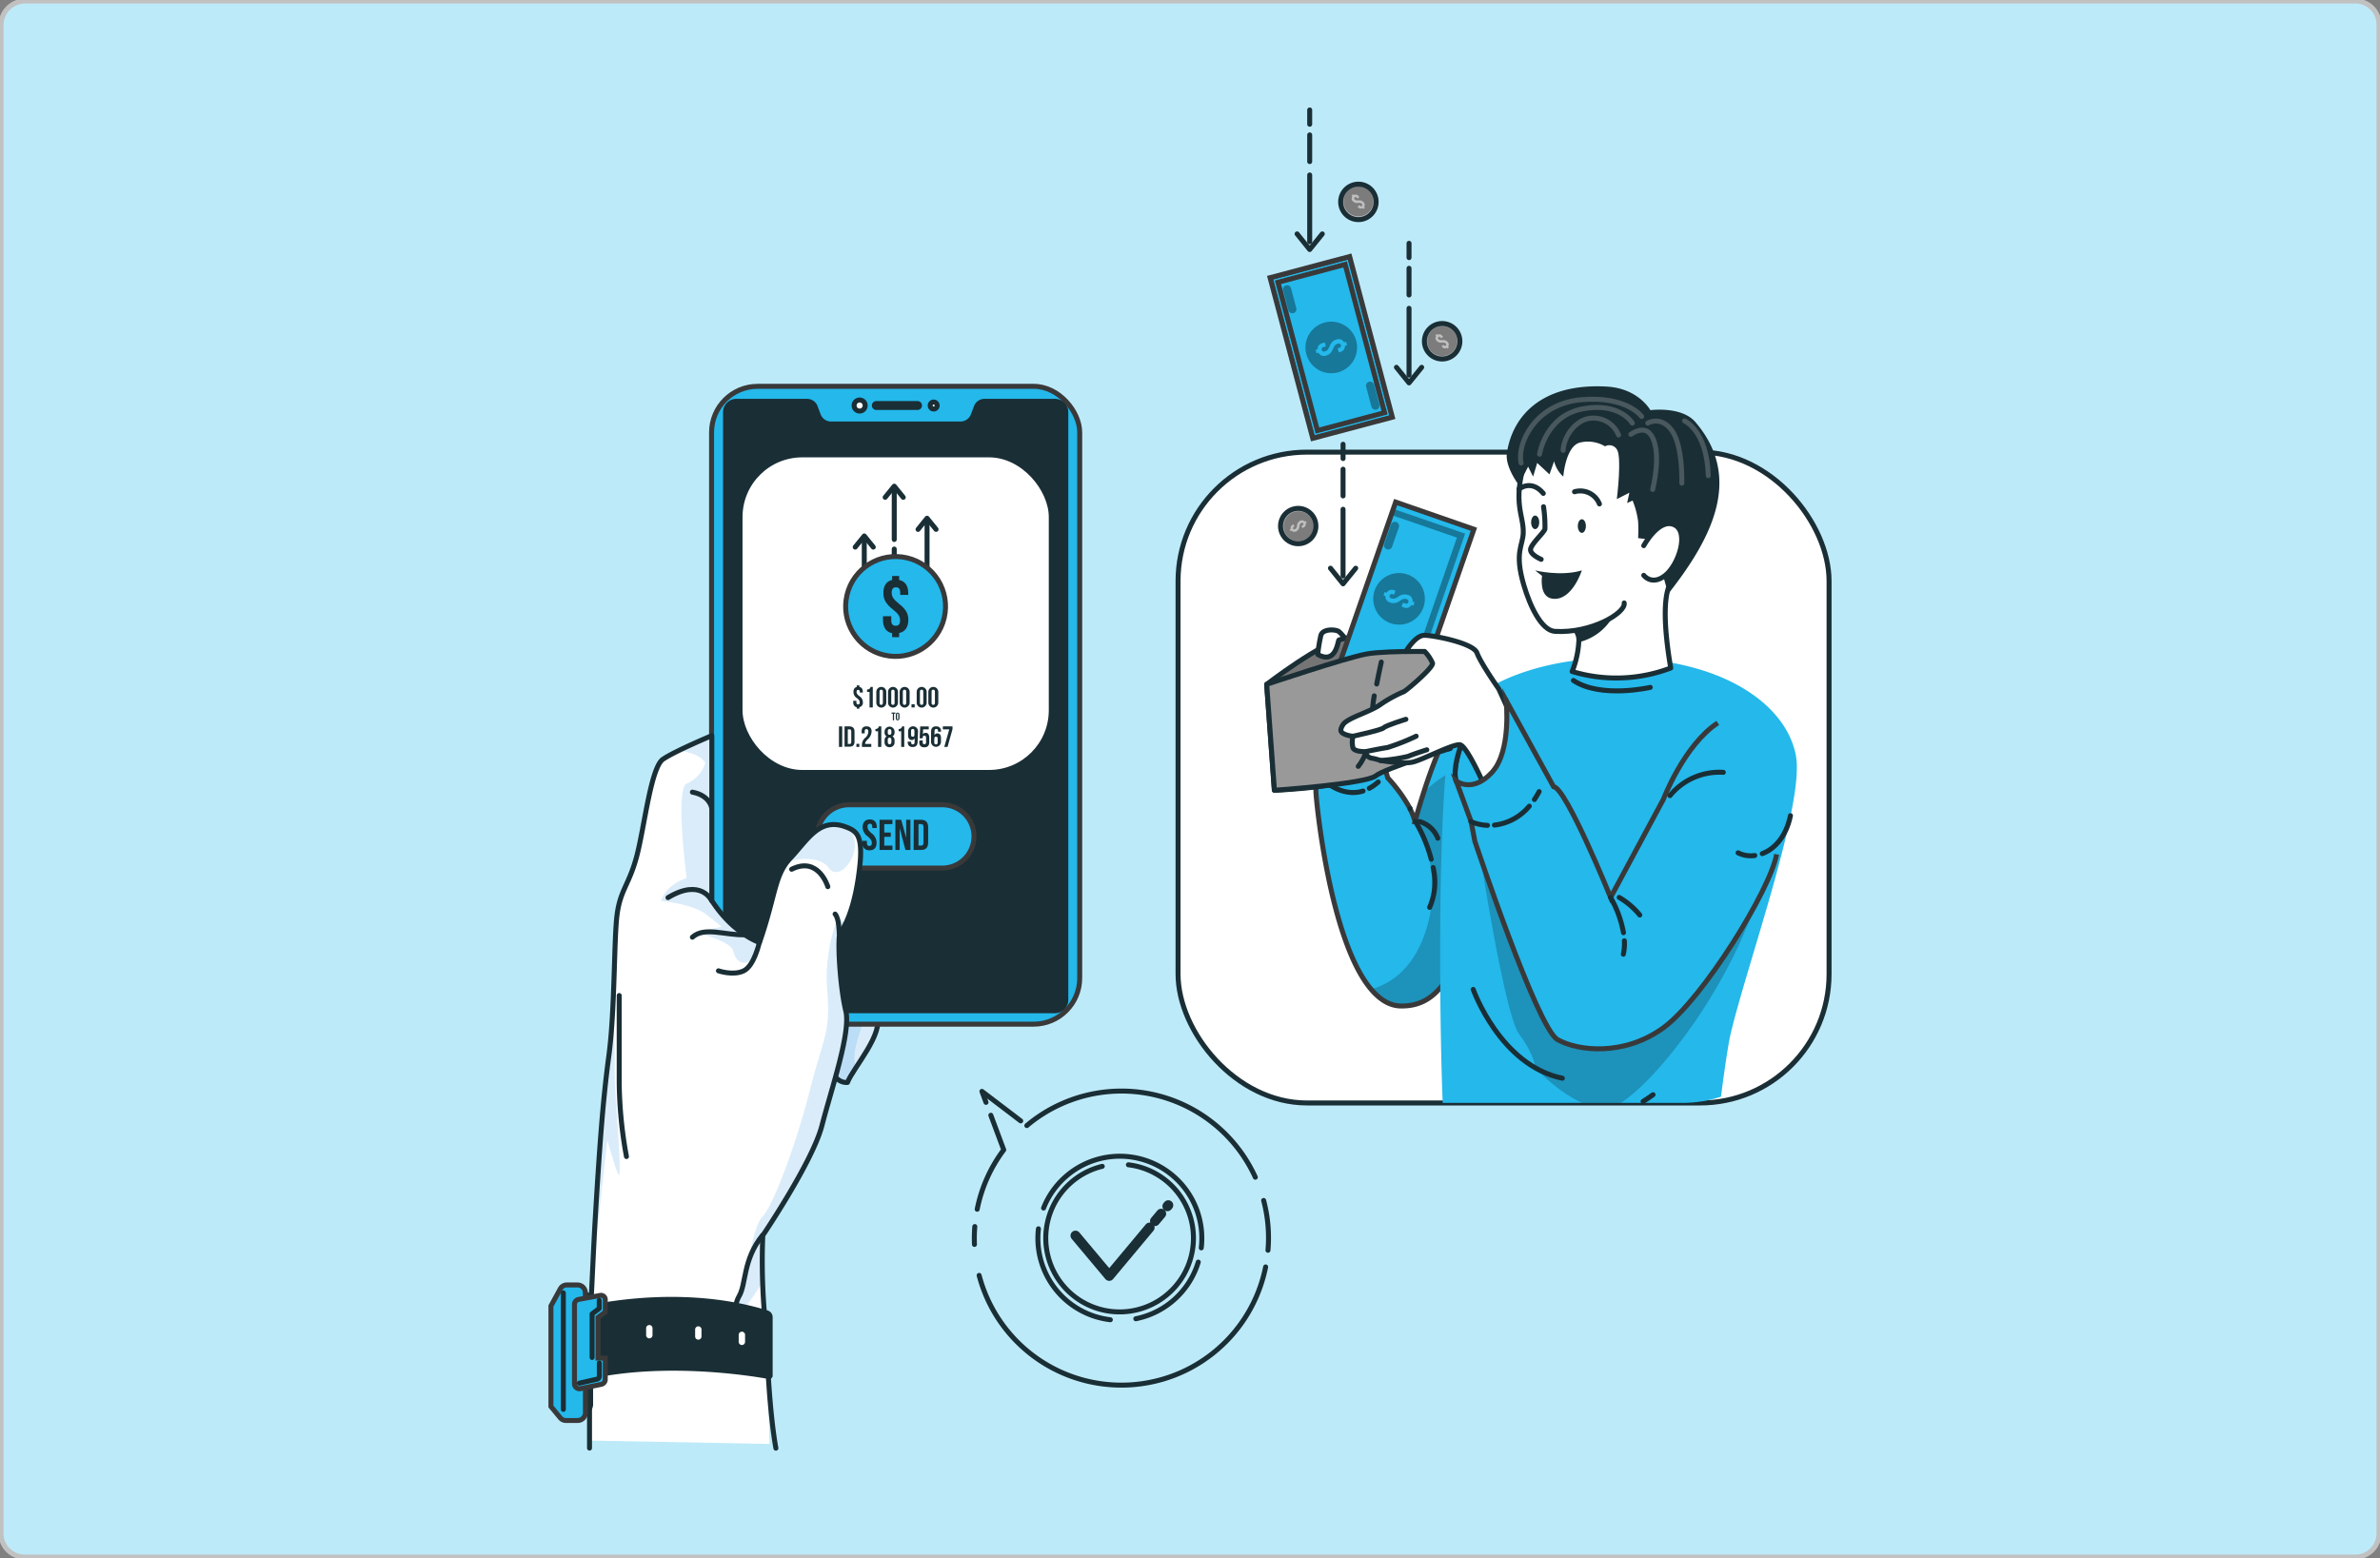 <svg id="Layer_1" data-name="Layer 1" xmlns="http://www.w3.org/2000/svg" xmlns:xlink="http://www.w3.org/1999/xlink" viewBox="0 0 478 313"><rect x="0" y="0" width="478" height="313" fill="#808080" stroke="none"/><defs><style>.cls-1,.cls-8{fill:#5ae4a7;}.cls-1,.cls-17,.cls-21,.cls-22,.cls-5,.cls-6,.cls-7{stroke:#1a2e35;}.cls-1,.cls-16,.cls-17,.cls-21,.cls-22,.cls-5,.cls-6,.cls-7{stroke-linecap:round;stroke-linejoin:round;}.cls-2,.cls-3{fill:#24b8eb;}.cls-12,.cls-2{stroke:#39393a;}.cls-12,.cls-2,.cls-4{stroke-miterlimit:10;}.cls-4{fill:#bdeaf9;stroke:#c1c1c1;}.cls-12,.cls-16,.cls-5,.cls-6{fill:none;}.cls-6{stroke-width:2px;}.cls-24,.cls-7{fill:#fff;}.cls-9{clip-path:url(#clip-path);}.cls-10,.cls-19{fill-opacity:0.7;}.cls-10{opacity:0.3;}.cls-11{clip-path:url(#clip-path-2);}.cls-13{clip-path:url(#clip-path-3);}.cls-14{fill:#1a2e35;}.cls-15{opacity:0.2;}.cls-16{stroke:#fff;}.cls-17{fill:#757575;}.cls-18{clip-path:url(#clip-path-4);}.cls-19{opacity:0.5;}.cls-20{clip-path:url(#clip-path-5);}.cls-21{fill:#999;}.cls-22{fill:#bfbfbf;}.cls-23{clip-path:url(#clip-path-6);}.cls-25{fill:#3a9de3;opacity:0.19;}</style><clipPath id="clip-path"><path class="cls-1" d="M276.65,148.4c-2-3.27-11.5-3.22-12.36-1.77,0,0,4.71,15.25,10,13.67S276.65,148.4,276.65,148.4Z"/></clipPath><clipPath id="clip-path-2"><path class="cls-2" d="M265.29,156.16a4.71,4.71,0,0,0-1,2.87c0,1.43,2.71,29.83,11.08,39.71,1.76,2.08,3.76,3.34,6,3.36,7.09.08,10.52-5.54,15-18.58.56-1.63,1.15-3.37,1.75-5.23,4.38-13.46,9.77-41.54,9.77-41.54s-9.56,2.22-15.23,7.84c-2.48,2.46-5.06,9.43-6.71,14.55-.81,2.52-1.4,4.58-1.64,5.45l-.12.45a12.79,12.79,0,0,0-1-2.54s0,0,0,0l0-.07a31.24,31.24,0,0,0-4.49-6.18l-2.07-7.83s-.73,1.43-4,1.93-8.33-3.69-8.33-3.69Z"/></clipPath><clipPath id="clip-path-3"><path class="cls-3" d="M345.64,220.32s1.21-9.52,1.94-12.63c3.31-14,15-46.39,13.09-56-1.93-9.86-13.75-18.48-32.82-19.43-17.69-.88-32.27,5.39-35.75,12.67-3.33,7-3.2,55-2.35,76.63h48.58A24.17,24.17,0,0,0,345.64,220.32Z"/></clipPath><clipPath id="clip-path-4"><rect class="cls-2" x="264.29" y="112.04" width="33.4" height="16.54" transform="matrix(0.33, -0.95, 0.95, 0.33, 75.63, 346.7)"/></clipPath><clipPath id="clip-path-5"><rect class="cls-2" x="250.67" y="61.53" width="33.4" height="16.54" transform="translate(266.16 -206.53) rotate(75.12)"/></clipPath><clipPath id="clip-path-6"><path class="cls-1" d="M302.47,140.7c-.9-1.64-3.49-.85-6.51,3.89s-4.24,10.27-3.52,12.29,10.49,4.45,10.49,4.45l2-5.1Z"/></clipPath></defs><g id="beb3d7f5-2594-40e1-9fcf-2cdf8fd006a9"><path class="cls-4" d="M5,.2H473A4.74,4.74,0,0,1,477.8,5V308a4.74,4.74,0,0,1-4.8,4.8H5A4.74,4.74,0,0,1,.2,308V5A4.87,4.87,0,0,1,5,.2Z"/></g><path class="cls-5" d="M254.19,254.52a29.54,29.54,0,0,1-57.54,1.7"/><path class="cls-5" d="M253.79,241.17a29.26,29.26,0,0,1,.87,10"/><path class="cls-5" d="M206.23,226.12a29.53,29.53,0,0,1,45.89,10.38"/><polyline class="cls-5" points="198.03 221.46 197.21 219.25 205 225.18"/><path class="cls-5" d="M196.26,242.93A29.44,29.44,0,0,1,201.59,231L199,224.05"/><path class="cls-5" d="M195.71,250a28.76,28.76,0,0,1,.07-3.59"/><path class="cls-5" d="M226.63,234a14.83,14.83,0,1,1-5.25.31"/><path class="cls-5" d="M223,265.13a16.47,16.47,0,0,1-14.44-18.27"/><path class="cls-5" d="M240.66,253.55a16.48,16.48,0,0,1-12.54,11.38"/><path class="cls-5" d="M209.59,242.69a16.47,16.47,0,0,1,31.67,8"/><line class="cls-6" x1="234.46" y1="242.33" x2="234.64" y2="242.12"/><line class="cls-6" x1="231.97" y1="245.31" x2="233.21" y2="243.83"/><polyline class="cls-6" points="216 248.23 222.78 256.32 230.89 246.61"/><rect class="cls-7" x="236.6" y="90.83" width="130.75" height="130.75" rx="25.89"/><path class="cls-8" d="M276.65,148.4c-2-3.27-11.5-3.22-12.36-1.77,0,0,4.71,15.25,10,13.67S276.65,148.4,276.65,148.4Z"/><g class="cls-9"><path class="cls-10" d="M276.65,148.4c-2-3.27-11.5-3.22-12.36-1.77,0,0,4.71,15.25,10,13.67S276.65,148.4,276.65,148.4Z"/></g><path class="cls-5" d="M276.65,148.4c-2-3.27-11.5-3.22-12.36-1.77,0,0,4.71,15.25,10,13.67S276.65,148.4,276.65,148.4Z"/><path class="cls-3" d="M265.29,156.16a4.71,4.71,0,0,0-1,2.87c0,1.43,2.71,29.83,11.08,39.71,1.76,2.08,3.76,3.34,6,3.36,7.09.08,10.52-5.54,15-18.58.56-1.63,1.15-3.37,1.75-5.23,4.38-13.46,9.77-41.54,9.77-41.54s-9.56,2.22-15.23,7.84c-2.48,2.46-5.06,9.43-6.71,14.55-.81,2.52-1.4,4.58-1.64,5.45l-.12.45a12.79,12.79,0,0,0-1-2.54s0,0,0,0l0-.07a31.24,31.24,0,0,0-4.49-6.18l-2.07-7.83s-.73,1.43-4,1.93-8.33-3.69-8.33-3.69Z"/><g class="cls-11"><path class="cls-10" d="M275.37,198.74c1.76,2.08,3.76,3.34,6,3.36,7.09.08,10.52-5.54,15-18.58l-.1-30.31A22.56,22.56,0,0,0,286,159.14c-.81,2.52-1.4,4.58-1.64,5.45,2,4.16,5.46,13.7,1.48,23.87C283.27,195.06,279,197.74,275.37,198.74Z"/></g><path class="cls-12" d="M265.29,156.16a4.71,4.71,0,0,0-1,2.87c0,1.43,2.71,29.83,11.08,39.71,1.76,2.08,3.76,3.34,6,3.36,7.09.08,10.52-5.54,15-18.58.56-1.63,1.15-3.37,1.75-5.23,4.38-13.46,9.77-41.54,9.77-41.54s-9.56,2.22-15.23,7.84c-2.48,2.46-5.06,9.43-6.71,14.55-.81,2.52-1.4,4.58-1.64,5.45l-.12.45a12.79,12.79,0,0,0-1-2.54s0,0,0,0l0-.07a31.24,31.24,0,0,0-4.49-6.18l-2.07-7.83s-.73,1.43-4,1.93-8.33-3.69-8.33-3.69Z"/><path class="cls-5" d="M287.83,174.29a12.71,12.71,0,0,1-.7,8"/><path class="cls-5" d="M284.26,165a30.1,30.1,0,0,1,3.19,7.61"/><path class="cls-5" d="M288.77,168.39a5.6,5.6,0,0,0-3.69-3.35"/><path class="cls-5" d="M275,158.37a9.43,9.43,0,0,0,1.8-1.27"/><path class="cls-5" d="M265.29,156.16c2.11,2.25,5.4,3.73,8.47,2.75"/><path class="cls-1" d="M283.2,162.42a.25.25,0,0,1,0,.06l0-.07Z"/><path class="cls-3" d="M345.64,220.32s1.21-9.52,1.94-12.63c3.31-14,15-46.39,13.09-56-1.93-9.86-13.75-18.48-32.82-19.43-17.69-.88-32.27,5.39-35.75,12.67-3.33,7-3.2,55-2.35,76.63h48.58A24.17,24.17,0,0,0,345.64,220.32Z"/><g class="cls-13"><path class="cls-10" d="M341.84,162.48c-9.16,12.56-19.15,31.35-19.15,31.35l-27.28-34s6.25,43.19,9.66,47.86,3.25,6.83,3.25,6.83,8.65,9.31,15.14,8c5.5-1.08,25.29-23.16,31.46-48.75Z"/></g><path class="cls-7" d="M335.55,134.2a30.73,30.73,0,0,1-19.8.7,18.93,18.93,0,0,0,1.33-5.88,3.31,3.31,0,0,0-1.33-3.1s.47-.51,1.25-1.31h0c3.9-4,15.74-15.13,19.59-8.48C336.6,116.13,332.56,116.51,335.55,134.2Z"/><path class="cls-14" d="M324.8,121.88a10.71,10.71,0,0,1-7.72,7.14,3.31,3.31,0,0,0-1.33-3.1s.47-.51,1.25-1.31h0C320.78,123.12,324.8,121.88,324.8,121.88Z"/><path class="cls-7" d="M339.28,106.77c4.08-16.28-4.72-21.85-10.26-24-8.88-3.42-20.09.47-22.71,9.51s-.26,11.1-.38,14.8c-.09,2.59-1.81,3.87.09,10.38,1.25,4.3,3.57,9.22,6.28,9.38,7.34.43,14.28-3.75,13.9-5.71"/><path class="cls-5" d="M316.23,98.79a4.14,4.14,0,0,1,5,2.45"/><path class="cls-5" d="M305.07,98.26s2.44-2.07,4.89.86"/><ellipse class="cls-14" cx="317.7" cy="105.68" rx="0.81" ry="1.37"/><path class="cls-14" d="M307.51,104.93c0,.76.36,1.37.81,1.37s.82-.61.82-1.37-.37-1.36-.82-1.36S307.51,104.18,307.51,104.93Z"/><path class="cls-7" d="M310,101.8a25.27,25.27,0,0,1,.28,4.5c-.23.74-2.78,3-2.88,4.07s2.13,2,2.13,2"/><path class="cls-14" d="M308.32,114.59s5.1,1.28,9.38,0c0,0-2,6.31-6,5.67-2.64-.43-2-4.57-2-4.57Z"/><path class="cls-14" d="M322.36,89.67a6.72,6.72,0,0,0-5-.77c-2.93.69-3.39,6.85-3.39,6.85a6.16,6.16,0,0,1-1.84-3.09l-.93,2.64L308.73,93l-.82,2.75-1-2-1.88,3.67s-2.82-3.64-2.38-6.46c1.19-7.67,7.28-14,20-13.3,6.42.34,8.81,4.74,8.81,4.74s6.27-.85,9.05,2.4c9.47,11.08,3.53,23.1-5.46,34.5L332,108.45l-3-.34a31.89,31.89,0,0,0,0-3.35,16.69,16.69,0,0,0-1.11-4.2l-1.1.5.46-2.08-2.53,1.29s1.07-8.55,0-10A1.76,1.76,0,0,0,322.36,89.67Z"/><path class="cls-7" d="M330.13,109.62s3-5.57,6.1-4.21.95,8-1.76,10.17-4.34,0-4.34,0"/><g class="cls-15"><path class="cls-16" d="M325.07,87.38A5.46,5.46,0,0,0,320.3,84c-3.65-.24-6.27,3.71-6.36,6.47"/><path class="cls-16" d="M327.54,87.26s2.5-1.92,3.95,0c2.46,3.24.43,11.07.43,11.07"/><path class="cls-16" d="M330.94,85s2.61-1.6,4.84,1.49,2,10.58,2,10.58"/><path class="cls-16" d="M338.32,84.56s4.51,1.9,4.77,11"/><path class="cls-16" d="M327.84,85s-2.53-4.3-10-2.86-8.64,9.11-8.64,9.11"/><path class="cls-16" d="M329.71,83.67s-3-4.2-12.21-3.36-12.89,8.87-12,12.71"/></g><path class="cls-17" d="M254.4,137.48s10.93-8.41,15.69-9.27,21.16,2.73,21.16,2.73v19.42s-10.26,1.12-14.86,4.49-20.46,3.91-20.46,3.91Z"/><path class="cls-7" d="M264.66,131.47a30.25,30.25,0,0,1,.63-3.84c.39-1.36,3-1.22,3.63-.74a7.15,7.15,0,0,1,1.17,1.32s-.92.27-1.17.36S268.41,133.6,264.66,131.47Z"/><rect class="cls-3" x="264.29" y="112.04" width="33.4" height="16.54" transform="matrix(0.33, -0.95, 0.95, 0.33, 75.63, 346.7)"/><g class="cls-18"><path class="cls-19" d="M267.72,133.4l15.64,5.39,10.89-31.58-15.63-5.39ZM292.61,108l-10.05,29.14-13.19-4.55,10.05-29.14Z"/><path class="cls-19" d="M280.94,105.93l-1.35,3.9a.83.83,0,0,1-1.06.52h0a.83.83,0,0,1-.52-1.06l1.35-3.9a.83.83,0,0,1,1.06-.52h0A.83.83,0,0,1,280.94,105.93Z"/><path class="cls-19" d="M284,131.32l-1.34,3.9a.83.83,0,0,1-1.06.52h0a.83.83,0,0,1-.51-1.06l1.34-3.9a.84.84,0,0,1,1.07-.52h0A.84.84,0,0,1,284,131.32Z"/><path class="cls-19" d="M276.09,118.62a5.18,5.18,0,1,0,6.59-3.21A5.17,5.17,0,0,0,276.09,118.62Zm7.62,2.24.39.14-.24.68-.39-.14a1.21,1.21,0,0,1-1.61.46l-.36-.13.27-.79.41.15c.38.13.58,0,.67-.26s0-.48-.37-.61-.7-.07-1.33.34a2,2,0,0,1-1.89.37c-.71-.24-1.07-.69-1-1.32l-.4-.14.24-.68.39.14a1.22,1.22,0,0,1,1.61-.45l.16.06-.27.78-.22-.07c-.38-.13-.57,0-.66.24s0,.46.37.59.7.07,1.34-.33a2,2,0,0,1,1.89-.38A1.23,1.23,0,0,1,283.71,120.86Z"/></g><rect class="cls-12" x="264.29" y="112.04" width="33.4" height="16.54" transform="matrix(0.33, -0.95, 0.95, 0.33, 75.63, 346.7)"/><rect class="cls-3" x="250.67" y="61.53" width="33.4" height="16.54" transform="translate(266.16 -206.53) rotate(75.12)"/><g class="cls-20"><path class="cls-2" d="M271.08,51.54l-16,4.25,8.58,32.28,16-4.25Zm-6.49,34.95-7.92-29.78,13.49-3.59,7.91,29.78Z"/><path class="cls-19" d="M275.44,81.7l-1.06-4a.82.82,0,0,1,.59-1h0a.83.83,0,0,1,1,.59l1.06,4a.84.84,0,0,1-.59,1h0A.83.83,0,0,1,275.44,81.7Z"/><path class="cls-19" d="M258.76,62.32l-1.06-4a.83.83,0,0,1,.59-1h0a.83.83,0,0,1,1,.59l1.06,4a.82.82,0,0,1-.59,1h0A.83.83,0,0,1,258.76,62.32Z"/><path class="cls-19" d="M272.38,68.47a5.18,5.18,0,1,0-3.68,6.34A5.18,5.18,0,0,0,272.38,68.47Zm-7.58,2.39-.39.11-.19-.7.4-.11c0-.64.35-1.08,1.09-1.27l.37-.1.21.8-.42.12c-.39.1-.49.31-.41.58s.25.4.64.3.63-.33.92-1c.37-.85.74-1.2,1.36-1.37a1.22,1.22,0,0,1,1.56.55l.41-.11.18.7-.4.11a1.22,1.22,0,0,1-1.08,1.26l-.17.05-.22-.81.23-.06c.38-.1.49-.29.42-.57s-.26-.38-.65-.28-.62.33-.92,1c-.38.85-.74,1.2-1.36,1.37A1.25,1.25,0,0,1,264.8,70.86Z"/></g><rect class="cls-12" x="250.67" y="61.53" width="33.4" height="16.54" transform="translate(266.16 -206.53) rotate(75.12)"/><path class="cls-21" d="M254.4,137.48s15.85-5.34,20.12-6.11,16.73-.43,16.73-.43v19.42s-13,3.95-15,5.53-20.29,2.87-20.29,2.87Z"/><path class="cls-5" d="M276,139.79c-.83,4.5-.23,10.52-3.21,14.17"/><path class="cls-5" d="M277.42,133c-.33,1.47-.63,2.94-.92,4.41"/><path class="cls-22" d="M293.2,68.57A3.56,3.56,0,1,1,289.65,65,3.55,3.55,0,0,1,293.2,68.57Z"/><path class="cls-19" d="M291.63,70.78a3,3,0,1,0-4.2-.22A3,3,0,0,0,291.63,70.78Zm-3.19-3.25-.16-.17.31-.28.16.18a.7.7,0,0,1,.93.22l.15.17-.36.31-.17-.18c-.15-.17-.28-.17-.4-.06s-.14.24,0,.41.34.23.77.2a1.13,1.13,0,0,1,1.05.34.69.69,0,0,1,.12.94l.16.18-.3.27-.16-.17a.7.7,0,0,1-.93-.23l-.07-.07.36-.32.08.1c.16.17.29.17.4.06s.13-.23,0-.4-.33-.23-.76-.2a1.14,1.14,0,0,1-1.05-.34A.71.71,0,0,1,288.44,67.53Z"/><path class="cls-22" d="M276.38,40.51A3.56,3.56,0,1,1,272.82,37,3.55,3.55,0,0,1,276.38,40.51Z"/><path class="cls-19" d="M274.81,42.72a3,3,0,1,0-4.2-.23A3,3,0,0,0,274.81,42.72Zm-3.2-3.25-.15-.18.31-.27.15.17a.7.7,0,0,1,.94.23l.15.16-.36.32-.17-.19c-.15-.17-.28-.16-.4-.06s-.14.24,0,.41.33.23.76.2a1.14,1.14,0,0,1,1,.34.7.7,0,0,1,.13.94l.16.18-.31.28-.16-.18a.71.71,0,0,1-.93-.22l-.06-.08.35-.32.09.1c.16.17.28.18.4.07s.13-.24,0-.41-.33-.23-.76-.2a1.11,1.11,0,0,1-1.05-.34A.7.7,0,0,1,271.61,39.47Z"/><path class="cls-22" d="M259.89,109.13a3.55,3.55,0,1,1,4.29-2.6A3.55,3.55,0,0,1,259.89,109.13Z"/><path class="cls-19" d="M258.11,107.08a3,3,0,1,0,1.23-4A3,3,0,0,0,258.11,107.08Zm3.92-2.32.21-.11.19.36-.2.11a.72.72,0,0,1-.44.86l-.2.1-.22-.42.22-.12c.2-.11.23-.23.15-.38s-.2-.19-.4-.08-.3.27-.38.69a1.11,1.11,0,0,1-.58.94.69.69,0,0,1-.94-.1l-.21.11-.2-.36.21-.11a.7.7,0,0,1,.44-.85l.09-.05.23.42-.12.06c-.2.11-.24.23-.16.38s.19.18.4.07.3-.27.38-.69a1.11,1.11,0,0,1,.58-.94A.7.7,0,0,1,262,104.76Z"/><path class="cls-8" d="M302.47,140.7c-.9-1.64-3.49-.85-6.51,3.89s-4.24,10.27-3.52,12.29,10.49,4.45,10.49,4.45l2-5.1Z"/><g class="cls-23"><path class="cls-2" d="M302.47,140.7c-.9-1.64-3.49-.85-6.51,3.89s-4.24,10.27-3.52,12.29,10.49,4.45,10.49,4.45l2-5.1Z"/></g><path class="cls-5" d="M302.47,140.7c-.9-1.64-3.49-.85-6.51,3.89s-4.24,10.27-3.52,12.29,10.49,4.45,10.49,4.45l2-5.1Z"/><path class="cls-7" d="M306.6,150.63,301,138.38s-3.65-5.22-4.36-7.21-8.74-3.54-10.56-3.54-3.72,3.24-3.72,3.24h3.76a7.58,7.58,0,0,1,1.59,2.36c.17.89-5,5.28-5.72,5.7a27,27,0,0,0-4.73,2.59c-2.05,1.51-6.67,2.7-7.53,4.06s-.26,1.62.36,1.93a5.21,5.21,0,0,0,1.65.39,4.76,4.76,0,0,0,0,2.36c.37.81,2.52.74,2.52.74a1.47,1.47,0,0,0,1.15,1.3,10.19,10.19,0,0,1,1.85.48s4.43.76,6.42.33,8-3.64,9.51-3.5,5.56,9.61,5.56,9.61A9.88,9.88,0,0,0,306.6,150.63Z"/><path class="cls-5" d="M271.74,147.9s5.8-1.25,6.18-1.7,4.44-1.7,4.44-1.7"/><path class="cls-5" d="M274.26,151s3.25-.67,4.38-.82a43.92,43.92,0,0,0,5.78-2.28"/><path class="cls-5" d="M277.26,152.78a34,34,0,0,0,5.54-.83c1-.44,3.76-1.32,3.76-1.32"/><path class="cls-2" d="M345,145.23c-6.8,4.48-10.91,15.31-10.91,15.31l-10.61,19.75s-8.93-22-11.46-22.26l-9.53-17.33s1.13,10.15-2.84,14.46-7.19,1.72-7.19,1.72l3,8.18.74,3.9s12.52,37.57,16.62,39.89,13.41,3.37,21.3-2.41,21.42-27.66,22.7-34.81"/><path class="cls-5" d="M308.17,160.62a18,18,0,0,0,.95-1.59"/><path class="cls-5" d="M300.14,165.76a10.77,10.77,0,0,0,7-3.8"/><path class="cls-5" d="M295.41,165.06a9.6,9.6,0,0,0,3.34.75"/><path class="cls-5" d="M326.24,189a9.72,9.72,0,0,1-.21,2.69"/><path class="cls-5" d="M323.46,180.29a21.88,21.88,0,0,1,2.6,7.08"/><path class="cls-5" d="M329.33,183.82a15.29,15.29,0,0,0-4.13-3.53"/><path class="cls-5" d="M346.11,155.16a12.84,12.84,0,0,0-10.71,4.67"/><path class="cls-5" d="M352.43,171.87a5.71,5.71,0,0,1-3.35-.54"/><path class="cls-5" d="M359.6,163.86c-.94,4.53-3.47,6.83-5.67,7.63"/><path class="cls-5" d="M331.44,138.09s-9.92,2.3-15.44-1.39"/><path class="cls-5" d="M295.88,198.77s5.4,15.26,17.9,17.84"/><path class="cls-5" d="M332,219.92c-.65.48-1.32.93-2,1.35"/><line class="cls-5" x1="263.04" y1="35.15" x2="263.04" y2="48.56"/><line class="cls-5" x1="263.04" y1="27.1" x2="263.04" y2="32.46"/><line class="cls-5" x1="263.04" y1="22.09" x2="263.04" y2="24.96"/><polyline class="cls-5" points="260.51 46.99 263.04 50.13 265.57 46.99"/><line class="cls-5" x1="269.74" y1="102.31" x2="269.74" y2="115.72"/><line class="cls-5" x1="269.74" y1="94.26" x2="269.74" y2="99.63"/><line class="cls-5" x1="269.74" y1="89.25" x2="269.74" y2="92.12"/><polyline class="cls-5" points="267.21 114.15 269.74 117.29 272.28 114.15"/><line class="cls-5" x1="282.99" y1="61.94" x2="282.99" y2="75.36"/><line class="cls-5" x1="282.99" y1="53.9" x2="282.99" y2="59.26"/><line class="cls-5" x1="282.99" y1="48.88" x2="282.99" y2="51.75"/><polyline class="cls-5" points="280.46 73.79 282.99 76.92 285.53 73.79"/><path class="cls-24" d="M166.26,209.7c-.21,8.42,4,7.74,4,7.74a17.18,17.18,0,0,1,1.57-2.76c2.18-3.36,5.52-8.06,4.27-10.85a42.42,42.42,0,0,0-2.79-4.81c-2.23-3.42-4.8-6.88-4.8-6.88l11.13-1.85s7.92,3.28,14.18,3.66l.48,0c5.71.11,4.79-4.37,4.79-5.82,0-.61-1.54-1.74-3.35-2.85-2.58-1.58-5.7-3.14-5.7-3.14l1.69-3.5a10.42,10.42,0,0,0,3,.16c4.33-.48,3.73-4.74,3-6.6a7.62,7.62,0,0,0-2.6-2.26,144.63,144.63,0,0,0-13-7H169.6l-12.31,33.59S166.47,201.28,166.26,209.7Z"/><path class="cls-25" d="M166.26,209.7c-.21,8.42,4,7.74,4,7.74a17.18,17.18,0,0,1,1.57-2.76c2.18-3.36,5.52-8.06,4.27-10.85a42.42,42.42,0,0,0-2.79-4.81c-2.23-3.42-4.8-6.88-4.8-6.88l11.13-1.85s7.92,3.28,14.18,3.66l.48,0c5.71.11,4.79-4.37,4.79-5.82,0-.61-1.54-1.74-3.35-2.85-2.58-1.58-5.7-3.14-5.7-3.14l1.69-3.5a10.42,10.42,0,0,0,3,.16c4.33-.48,3.73-4.74,3-6.6a7.62,7.62,0,0,0-2.6-2.26,144.63,144.63,0,0,0-13-7H169.6l-12.31,33.59S166.47,201.28,166.26,209.7Z"/><path class="cls-25" d="M166.26,209.7c-.21,8.42,4,7.74,4,7.74a17.18,17.18,0,0,1,1.57-2.76,12.34,12.34,0,0,1-.23-2.45c.06-2.88,2.42-8.4,2.42-8.4L171.56,200a5.07,5.07,0,0,1,1.71-1c-2.23-3.42-4.8-6.88-4.8-6.88l11.13-1.85s7.92,3.28,14.18,3.66l.48,0c-.36-3.14.88-7.09,1.44-8.67-2.58-1.58-5.7-3.14-5.7-3.14l1.69-3.5a10.42,10.42,0,0,0,3,.16c-.57-2.74,0-6.53.43-8.86a144.63,144.63,0,0,0-13-7H169.6l-12.31,33.59S166.47,201.28,166.26,209.7Z"/><path class="cls-5" d="M169.6,162.93h12.5s14.75,7.08,15.58,9.29,1.51,7.79-6,6.44l-1.69,3.5s9.05,4.5,9.05,6,1,6.17-5.28,5.8-14.17-3.66-14.17-3.66l-11.13,1.85s5.92,8,7.59,11.69-4.8,10.81-5.84,13.62c0,0-4.17.67-4-7.75s-9-13.18-9-13.18"/><path class="cls-5" d="M172.56,202.33a3.43,3.43,0,0,0-4.84,1.5"/><rect class="cls-2" x="142.91" y="77.61" width="73.94" height="128.14" rx="9.26"/><path class="cls-14" d="M214.56,82.8V200.88a2.68,2.68,0,0,1-2.67,2.67h-64a2.67,2.67,0,0,1-2.67-2.67V82.8a2.67,2.67,0,0,1,2.67-2.67H162.1a2.25,2.25,0,0,1,2.1,1.46l.61,1.63a2.24,2.24,0,0,0,2.1,1.46h26a2.25,2.25,0,0,0,2.1-1.46l.61-1.63a2.24,2.24,0,0,1,2.1-1.46h14.22A2.68,2.68,0,0,1,214.56,82.8Z"/><path class="cls-2" d="M189.26,174.39H170.51a6.36,6.36,0,0,1-6.36-6.36h0a6.35,6.35,0,0,1,6.36-6.35h18.75a6.35,6.35,0,0,1,6.36,6.35h0A6.36,6.36,0,0,1,189.26,174.39Z"/><path class="cls-7" d="M173.76,81.46a1.11,1.11,0,1,1-1.1-1.1A1.11,1.11,0,0,1,173.76,81.46Z"/><path class="cls-7" d="M188.22,81.46a.7.7,0,1,1-.7-.69A.7.7,0,0,1,188.22,81.46Z"/><path class="cls-7" d="M184.28,81.86H176a.39.39,0,0,1-.39-.4h0a.39.39,0,0,1,.39-.39h8.28a.39.39,0,0,1,.39.39h0A.39.39,0,0,1,184.28,81.86Z"/><rect class="cls-7" x="148.63" y="91.38" width="62.51" height="63.8" rx="12.49"/><line class="cls-5" x1="173.58" y1="118.37" x2="173.58" y2="108.79"/><line class="cls-5" x1="173.58" y1="124.13" x2="173.58" y2="120.29"/><line class="cls-5" x1="173.58" y1="127.71" x2="173.58" y2="125.66"/><polyline class="cls-5" points="175.39 109.91 173.58 107.67 171.76 109.91"/><line class="cls-5" x1="186.19" y1="114.82" x2="186.19" y2="105.23"/><line class="cls-5" x1="186.19" y1="120.57" x2="186.19" y2="116.74"/><line class="cls-5" x1="186.19" y1="124.16" x2="186.19" y2="122.1"/><polyline class="cls-5" points="188 106.35 186.19 104.11 184.38 106.35"/><line class="cls-5" x1="179.6" y1="108.38" x2="179.6" y2="98.79"/><line class="cls-5" x1="179.6" y1="114.13" x2="179.6" y2="110.3"/><line class="cls-5" x1="179.6" y1="117.72" x2="179.6" y2="115.67"/><polyline class="cls-5" points="181.41 99.91 179.6 97.67 177.78 99.91"/><circle class="cls-2" cx="179.88" cy="121.84" r="10.03" transform="translate(20.2 269.17) rotate(-76.81)"/><path class="cls-14" d="M179.18,116.51v-.8h1.4v.8c1.21.25,1.83,1.18,1.83,2.66v.34H180.8v-.45c0-.78-.31-1.07-.85-1.07s-.86.29-.86,1.07.31,1.32,1.46,2.23c1.4,1.12,1.88,2,1.88,3.21,0,1.48-.64,2.43-1.85,2.67V128h-1.4v-.79c-1.22-.24-1.84-1.19-1.84-2.67v-.74H179v.85c0,.78.34,1.06.89,1.06s.88-.28.88-1.06-.31-1.33-1.46-2.23c-1.39-1.1-1.88-2-1.88-3.21C177.38,117.71,178,116.78,179.18,116.51Z"/><path class="cls-14" d="M172.07,138v-.31h.53V138c.46.09.69.44.69,1v.13h-.61V139c0-.29-.12-.4-.32-.4s-.33.11-.33.4.12.5.56.85a1.45,1.45,0,0,1,.71,1.22.9.9,0,0,1-.7,1v.3h-.53v-.3c-.47-.09-.7-.45-.7-1v-.28H172v.32c0,.29.13.4.34.4s.33-.11.33-.4-.12-.51-.55-.85a1.45,1.45,0,0,1-.71-1.22C171.39,138.49,171.61,138.14,172.07,138Z"/><path class="cls-14" d="M174.14,138.51a.64.64,0,0,0,.71-.52h.44v4.13h-.65V139h-.5Z"/><path class="cls-14" d="M176,139a1,1,0,1,1,2,0v2.15a1,1,0,1,1-2,0Zm.65,2.19c0,.29.12.41.33.41s.34-.12.34-.41v-2.23c0-.29-.13-.4-.34-.4s-.33.11-.33.4Z"/><path class="cls-14" d="M178.35,139a1,1,0,1,1,2,0v2.15a1,1,0,1,1-2,0Zm.65,2.19c0,.29.13.41.33.41s.34-.12.34-.41v-2.23c0-.29-.13-.4-.34-.4s-.33.11-.33.4Z"/><path class="cls-14" d="M180.69,139a1,1,0,1,1,2,0v2.15a1,1,0,1,1-2,0Zm.64,2.19c0,.29.13.41.34.41s.33-.12.33-.41v-2.23c0-.29-.13-.4-.33-.4s-.34.11-.34.4Z"/><path class="cls-14" d="M183.7,141.49v.63h-.63v-.63Z"/><path class="cls-14" d="M184.11,139a1,1,0,1,1,2,0v2.15a1,1,0,1,1-2,0Zm.65,2.19c0,.29.13.41.34.41s.33-.12.33-.41v-2.23c0-.29-.13-.4-.33-.4s-.34.11-.34.4Z"/><path class="cls-14" d="M186.45,139a1,1,0,1,1,2,0v2.15a1,1,0,1,1-2,0Zm.65,2.19c0,.29.13.41.33.41s.34-.12.34-.41v-2.23c0-.29-.13-.4-.34-.4s-.33.11-.33.4Z"/><path class="cls-14" d="M168.5,145.93h.65v4.12h-.65Z"/><path class="cls-14" d="M169.62,145.93h1c.65,0,1,.36,1,1V149c0,.66-.31,1-1,1h-1Zm.65.59v2.94h.37c.2,0,.33-.1.33-.4v-2.14c0-.29-.13-.4-.33-.4Z"/><path class="cls-14" d="M172.59,149.43v.62H172v-.62Z"/><path class="cls-14" d="M174,146.47c-.2,0-.33.11-.33.41v.44h-.62v-.4c0-.66.33-1,1-1s1,.38,1,1a2.23,2.23,0,0,1-.81,1.63c-.38.41-.48.61-.48.83v.08h1.23v.59h-1.88v-.5a1.82,1.82,0,0,1,.65-1.32,1.7,1.7,0,0,0,.64-1.29C174.35,146.57,174.22,146.47,174,146.47Z"/><path class="cls-14" d="M175.8,146.45a.64.64,0,0,0,.71-.52H177v4.12h-.65v-3.14h-.5Z"/><path class="cls-14" d="M178.66,150.1a.93.93,0,0,1-1-1v-.32a.9.9,0,0,1,.4-.85v0a.83.83,0,0,1-.4-.82v-.13a1,1,0,1,1,2,0v.13a.84.84,0,0,1-.41.82v0a.89.89,0,0,1,.41.85v.32A.93.93,0,0,1,178.66,150.1Zm-.36-2.93c0,.33.15.44.36.44s.37-.11.37-.44v-.23c0-.37-.16-.47-.37-.47s-.36.1-.36.47Zm.36,2.34c.21,0,.36-.1.37-.46v-.39c0-.32-.14-.46-.37-.46s-.36.14-.36.46v.39C178.3,149.41,178.46,149.51,178.66,149.51Z"/><path class="cls-14" d="M180.47,146.45a.64.64,0,0,0,.71-.52h.43v4.12H181v-3.14h-.5Z"/><path class="cls-14" d="M184.3,149c0,.69-.32,1.07-1,1.07s-1-.38-1-1V149H183v.15c0,.29.13.4.33.4s.36-.11.36-.5v-.75h0a.6.6,0,0,1-.59.36c-.47,0-.72-.34-.72-1v-.75a1,1,0,1,1,2,0Zm-.65-1.41v-.74c0-.3-.13-.4-.33-.4s-.34.1-.34.4v.74c0,.3.13.41.34.41S183.65,147.92,183.65,147.62Z"/><path class="cls-14" d="M185.32,148.72v.39c0,.29.13.4.33.4s.34-.11.34-.4v-.91c0-.3-.13-.41-.34-.41s-.33.11-.33.41v.12h-.62l.12-2.39h1.71v.59H185.4l-.05,1h0a.62.62,0,0,1,.56-.3c.47,0,.72.34.72,1v.91c0,.66-.33,1-1,1s-1-.38-1-1v-.34Z"/><path class="cls-14" d="M187,147c0-.7.31-1.08,1-1.08s1,.38,1,1V147h-.61v-.15c0-.3-.13-.41-.34-.41s-.36.11-.36.51v.75h0a.58.58,0,0,1,.58-.36c.48,0,.72.33.72.94v.75a1,1,0,1,1-2,0Zm.64,1.4v.75c0,.29.13.4.34.4s.34-.11.34-.4v-.75c0-.29-.13-.4-.34-.4S187.67,148.07,187.67,148.36Z"/><path class="cls-14" d="M191.3,145.93v.57l-1,3.55h-.65l1-3.53h-1.29v-.59Z"/><path class="cls-14" d="M179.06,143.15h.76v.22h-.26v1.34h-.24v-1.34h-.26Z"/><path class="cls-14" d="M179.91,143.53a.37.37,0,1,1,.74,0v.81a.37.37,0,1,1-.74,0Zm.24.82c0,.11,0,.16.13.16s.13,0,.13-.16v-.84c0-.11,0-.15-.13-.15s-.13,0-.13.15Z"/><path class="cls-14" d="M174.69,164.62c.93,0,1.4.56,1.4,1.53v.19h-.9v-.25c0-.44-.17-.6-.47-.6s-.48.16-.48.6.19.77.81,1.31a2.34,2.34,0,0,1,1,1.9c0,1-.48,1.52-1.42,1.52a1.33,1.33,0,0,1-1.42-1.52v-.38h.9v.44c0,.43.19.59.5.59s.49-.16.49-.59-.19-.77-.81-1.32a2.34,2.34,0,0,1-1.05-1.89C173.29,165.18,173.77,164.62,174.69,164.62Z"/><path class="cls-14" d="M177.6,167.25h1.3v.86h-1.3v1.77h1.64v.87h-2.59v-6.06h2.59v.87H177.6Z"/><path class="cls-14" d="M180.69,166.36h0v4.39h-.86v-6.06H181l1,3.63h0v-3.63h.85v6.06h-1Z"/><path class="cls-14" d="M183.52,164.69H185c.95,0,1.41.53,1.41,1.5v3.06c0,1-.46,1.5-1.41,1.5h-1.51Zm.95.87v4.32H185c.3,0,.48-.15.48-.58v-3.15c0-.44-.18-.59-.48-.59Z"/><path class="cls-5" d="M137.29,152.52s4.17,1.29,5.63,4.91"/><path class="cls-24" d="M118.4,267.36c.46-8.06.77-16.28,1.17-22.91.83-13.73,1.46-22.95,2.71-32.33s1-23.54,1.67-28.49,2.49-6,4-11.88,2.79-17.58,5.21-19.23,9.8-4.73,9.8-4.73v33.15c4.37,6.73,9.58,8.4,9.58,8.4,3.34-9.65,2.92-13.48,6.26-17s5.73-8.17,11-6.24c2.49.92,3.83,1.86,2.57,10.32s-3.75,11.11-3.75,11.11c-.41,2.88.21,11.28,1.25,15.58s-2.91,15.71-4.79,23-11.88,22.08-11.88,22.08a126.86,126.86,0,0,0,.42,16.69c.07.78.17,1.62.28,2.5l.66,22.7-36.09-.68Z"/><path class="cls-25" d="M171.56,168.56a2,2,0,0,1,0-1.5,5.43,5.43,0,0,0-1.83-1c-5.24-1.94-7.64,2.7-11,6.24a9.43,9.43,0,0,0-.83,1c3-1.14,7-1.12,8.56,1.09C168.49,177.17,172.56,172.17,171.56,168.56Z"/><path class="cls-25" d="M148.94,259.23l-1.65,6.18a46.44,46.44,0,0,0,5.8-7.8c-.17-5.39,0-9.44,0-9.44s10-14.79,11.88-22.08,5.84-18.71,4.79-23-1.66-12.7-1.25-15.58a8.56,8.56,0,0,0,1.22-2,3.39,3.39,0,0,0-1.57-.93,34.44,34.44,0,0,0-2,14.68c.65,8.34-.78,9-3.54,19.87s-7.35,23.11-9.5,25.31S150,256.57,148.94,259.23Z"/><path class="cls-25" d="M145,186.21a18.36,18.36,0,0,0-4.61,1.29s6.41,1.67,6.83,3.46,1.79,3.64,4.23,1.46c0,0,.13-1.37.38-3.35a21.55,21.55,0,0,1-8.91-8.12V147.78s-3.65,1.53-6.66,3c2.23.29,4.51,1,5.4,2.49a6.71,6.71,0,0,1-3.75,4.15c-2.37,1.07,0,19,0,19s-3.89,1-5.14,4.56c0,0,6.39.65,9,2.68S145,186.21,145,186.21Z"/><path class="cls-25" d="M119.57,244.45c-.33,5.37-.58,11.78-.92,18.31.83-12.41,3.32-33.7,3.32-33.7s2.23,7.87,2.39,7c.5-2.47-1-16.41-.9-21.37.06-2.25-.1-8-.3-13.65-.18,3.87-.44,7.75-.88,11C121,221.5,120.4,230.72,119.57,244.45Z"/><path class="cls-5" d="M118.4,290.91V267.36c.46-8.06.77-16.28,1.17-22.91.83-13.73,1.46-22.95,2.71-32.33s1-23.54,1.67-28.49,2.49-6,4-11.88,2.79-17.58,5.21-19.23,9.8-4.73,9.8-4.73v33.15c4.37,6.73,9.58,8.4,9.58,8.4,3.34-9.65,2.92-13.48,6.26-17s5.73-8.17,11-6.24c2.49.92,3.83,1.86,2.57,10.32s-3.75,11.11-3.75,11.11c-.41,2.88.21,11.28,1.25,15.58s-2.91,15.71-4.79,23-11.88,22.08-11.88,22.08a126.86,126.86,0,0,0,.42,16.69c.07.78.17,1.62.28,2.5,0,0,.34,14.66,1.93,23.55"/><path class="cls-5" d="M152.5,189.34s-1,4.65-3.12,5.69-5.09,0-5.09,0"/><path class="cls-5" d="M142.92,180.94s-2.09-4.63-8.76-.61"/><path class="cls-5" d="M142.92,162.23s-.42-2.46-3.86-3.09"/><path class="cls-5" d="M153.13,248.17c-4,5-3.21,9.81-4.73,12.31s-1.32,11.46-1.32,11.46"/><path class="cls-5" d="M124.36,200v17.45a86.33,86.33,0,0,0,1.46,14.89"/><path class="cls-5" d="M168.55,187.5s0-3-.83-3.87"/><path class="cls-5" d="M166.26,178.13s-1.85-6.21-7.27-3.5"/><path class="cls-5" d="M149.56,187.8c-4,.09-8.1-1.69-10.5.48"/><path class="cls-14" d="M116.73,259.37h.39a2,2,0,0,1,2,2v20.77a2,2,0,0,1-2,2h-.39a0,0,0,0,1,0,0V259.37A0,0,0,0,1,116.73,259.37Z"/><path class="cls-14" d="M116.73,262.57s19.11-5,37.45.7a1.4,1.4,0,0,1,1,1.34v11.73a.69.69,0,0,1-.82.69c-3.94-.71-21.25-3.44-36.66.16Z"/><path class="cls-2" d="M117.56,262.36v-2.65a1.57,1.57,0,0,0-1.58-1.57h-2.14a1.48,1.48,0,0,0-1.3.76l-1.89,3.46v20.2l1.87,2.27a1.48,1.48,0,0,0,1.14.54H116a1.57,1.57,0,0,0,1.58-1.57Z"/><path class="cls-2" d="M116.2,261.05l4.36-.81a.85.85,0,0,1,1,.83v2.52l-1.45,1.07v8.18h1.45v4.27a1,1,0,0,1-.83,1l-4.14.86a1,1,0,0,1-1.21-1V262A1,1,0,0,1,116.2,261.05Z"/><path class="cls-5" d="M116.36,277.87l3.56-.81a.59.59,0,0,0,.45-.57v-2.67"/><polyline class="cls-5" points="118.92 272.71 118.92 263.95 120.35 262.87 120.35 261.23"/><line class="cls-5" x1="113.14" y1="259.73" x2="113.14" y2="283.14"/><path class="cls-24" d="M130.41,268.87h0a.64.64,0,0,1-.64-.64v-1.4a.64.64,0,0,1,.64-.64h0a.64.64,0,0,1,.64.64v1.4A.64.64,0,0,1,130.41,268.87Z"/><path class="cls-24" d="M140.25,269.13h0a.64.64,0,0,1-.64-.64v-1.4a.64.64,0,0,1,.64-.64h0a.64.64,0,0,1,.64.64v1.4A.64.64,0,0,1,140.25,269.13Z"/><path class="cls-24" d="M149,270.21h0a.64.64,0,0,1-.64-.64v-1.4a.64.64,0,0,1,.64-.64h0a.64.64,0,0,1,.64.64v1.4A.64.64,0,0,1,149,270.21Z"/></svg>